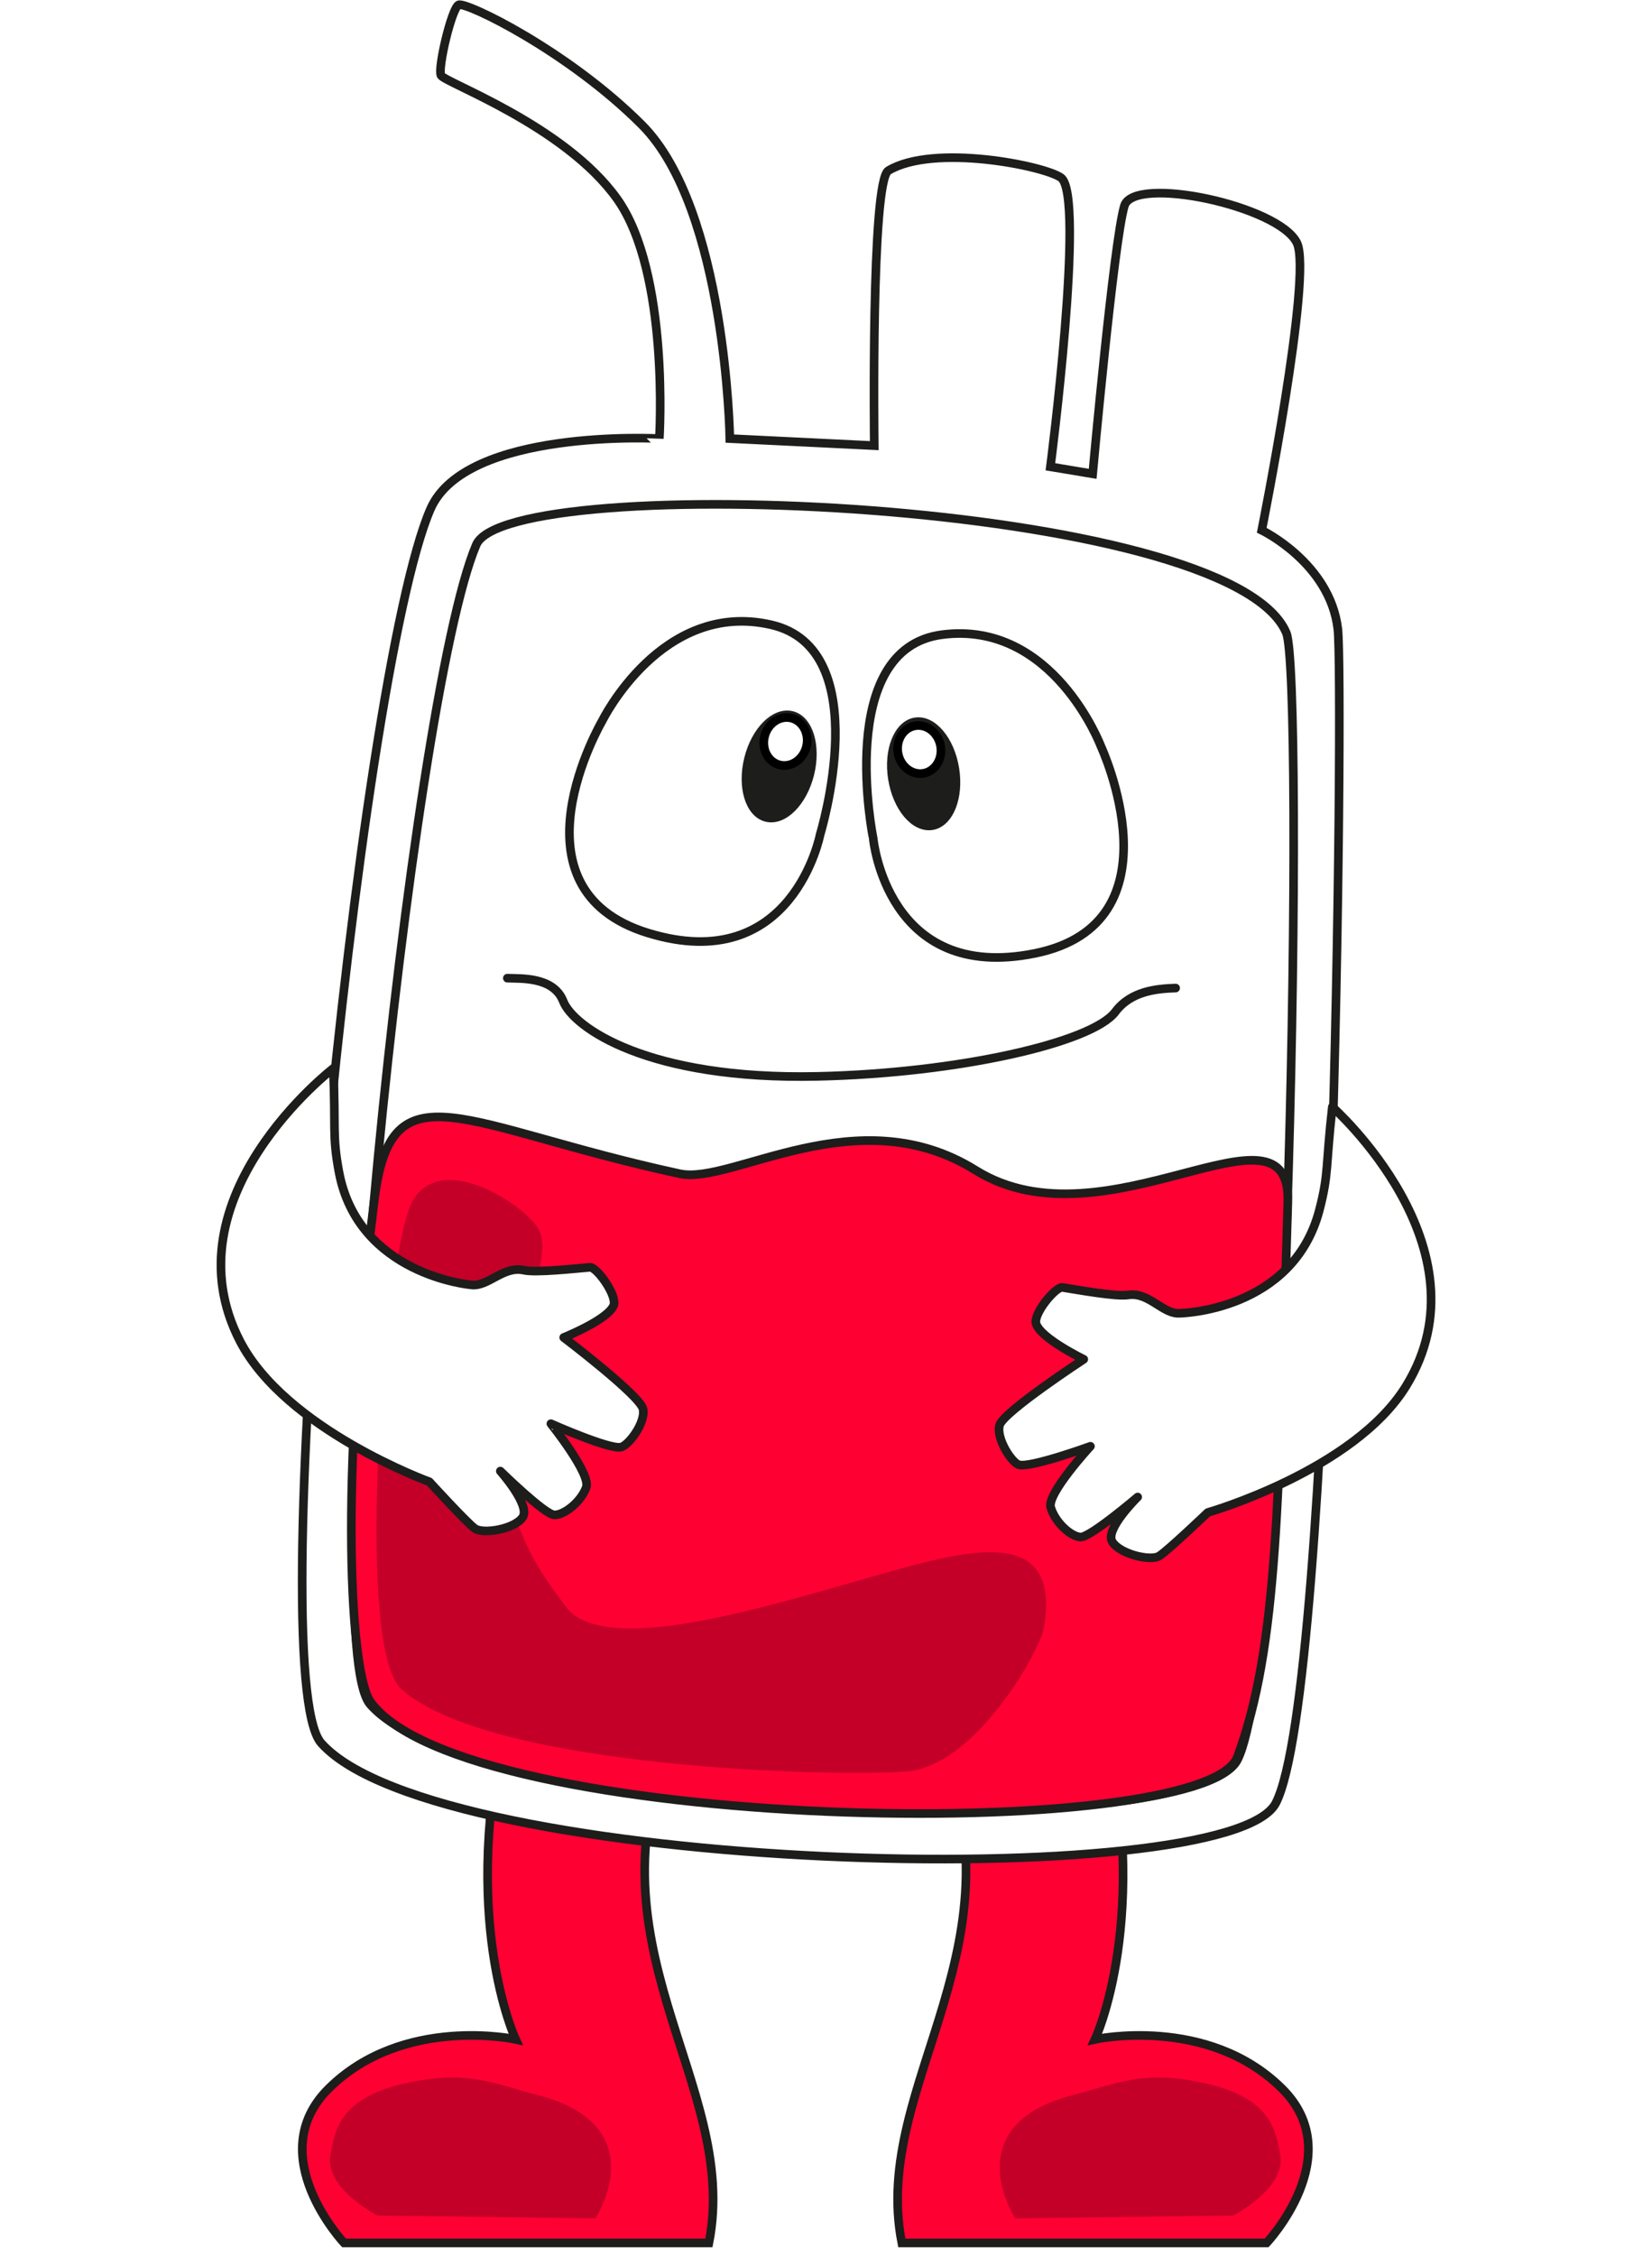 <svg xmlns="http://www.w3.org/2000/svg" xmlns:xlink="http://www.w3.org/1999/xlink" viewBox="0 0 879 1200">
  <defs>
    <style>
      .a, .e, .f, .h, .j, .k, .l {
        fill: none;
      }

      .b {
        fill: #fff;
      }

      .c {
        clip-path: url(#a);
      }

      .d {
        fill: #f03;
      }

      .e, .f, .k, .l {
        stroke: #1d1d1b;
      }

      .e, .j, .k, .l {
        stroke-width: 4.59px;
      }

      .f {
        stroke-width: 4.08px;
      }

      .g {
        fill: #c40028;
      }

      .h {
        stroke: #c40028;
        stroke-width: 2.3px;
      }

      .i {
        fill: #1d1d1b;
      }

      .j {
        stroke: #000;
      }

      .k {
        stroke-linecap: round;
      }

      .l {
        stroke-linejoin: round;
      }
    </style>
    <clipPath id="a" transform="translate(0.33 0.17)">
      <rect class="a" x="-0.33" y="-0.17" width="879" height="1200"/>
    </clipPath>
  </defs>
  <title>transfusius-75-prozent-haema</title>
  <rect class="b" width="879" height="1200"/>
  <g class="c">
    <path class="d" d="M360.38,918c-53.63,115.33,33.48,189.06,16.5,274.88H182.73s-44-46.66-8.15-82.14c39.63-39.19,99.46-26.14,99.46-26.14s-30.67-64.77-4.11-173.93Z" transform="translate(0.33 0.17)"/>
    <path class="e" d="M360.38,918c-53.63,115.33,33.48,189.06,16.5,274.88H182.73s-44-46.66-8.15-82.14c39.63-39.19,99.46-26.14,99.46-26.14s-30.67-64.77-4.11-173.93Z" transform="translate(0.33 0.17)"/>
  </g>
  <path class="f" d="M294.3,1097.17" transform="translate(0.33 0.17)"/>
  <g class="c">
    <path class="g" d="M214,1109.47c-33.9,8-35.17,25.59-37.33,36.49-3.38,17,24.13,31.24,24.13,31.24l115.05,1.45s30.84-47.63-30.24-63.28c-23-5.9-37.48-13.94-71.61-5.9" transform="translate(0.33 0.17)"/>
    <path class="h" d="M214,1109.47c-33.9,8-35.17,25.59-37.33,36.49-3.38,17,24.13,31.24,24.13,31.24l115.05,1.45s30.84-47.63-30.24-63.28C262.59,1109.47,248.15,1101.43,214,1109.47Z" transform="translate(0.33 0.17)"/>
  </g>
  <path class="f" d="M248.3,1082.53" transform="translate(0.33 0.17)"/>
  <g class="c">
    <path class="d" d="M496,918c53.63,115.33-33.48,189.06-16.49,274.88H673.62s44-46.66,8.15-82.14c-39.63-39.19-99.46-26.14-99.46-26.14s30.67-64.77,4.11-173.93Z" transform="translate(0.33 0.17)"/>
    <path class="e" d="M496,918c53.63,115.33-33.48,189.06-16.49,274.88H673.62s44-46.66,8.15-82.14c-39.63-39.19-99.46-26.14-99.46-26.14s30.67-64.77,4.11-173.93Z" transform="translate(0.33 0.17)"/>
  </g>
  <path class="f" d="M562.05,1097.17" transform="translate(0.33 0.17)"/>
  <g class="c">
    <path class="g" d="M642.33,1109.47c33.9,8,35.17,25.59,37.33,36.49,3.38,17-24.13,31.24-24.13,31.24l-115,1.45s-30.85-47.63,30.23-63.28c23-5.9,37.48-13.94,71.61-5.9" transform="translate(0.33 0.17)"/>
    <path class="h" d="M642.33,1109.47c33.9,8,35.17,25.59,37.33,36.49,3.38,17-24.13,31.24-24.13,31.24l-115,1.45s-30.85-47.63,30.23-63.28C593.76,1109.47,608.2,1101.43,642.33,1109.47Z" transform="translate(0.33 0.17)"/>
  </g>
  <path class="f" d="M608.05,1082.53" transform="translate(0.33 0.17)"/>
  <g>
    <path class="b" d="M228.7,270.63c-38.47,88.53-90.47,620.1-58.1,656.41,61.85,69.39,482.75,80.53,507.91,31.88,31-60,36.13-598.27,33-624.53-4.19-35.1-40.49-52.51-40.49-52.51s27.08-135.2,18.75-152.78c-9.37-19.76-86.88-36.33-91.84-19.76-5.62,18.75-16.87,142.53-16.87,142.53l-22.49-3.75s18.74-144.41,5.62-153.79c-8.89-6.36-67.73-18.22-91.83-3.75-9.37,5.63-7.5,146.29-7.5,146.29L388,233.12S386.13,111.21,341.15,66.2C301.75,26.77,247.44.56,243.69,2.43s-11.24,33.76-9.37,37.51S300.13,66.5,328,105.58c28.12,39.39,22.49,127.54,22.49,127.54s-103.08-5.63-121.82,37.51" transform="translate(0.33 0.17)"/>
    <path class="e" d="M228.7,270.63c-38.47,88.53-90.47,620.1-58.1,656.41,61.85,69.39,482.75,80.53,507.91,31.88,31-60,36.13-598.27,33-624.53-4.19-35.1-40.49-52.51-40.49-52.51s27.08-135.2,18.75-152.78c-9.37-19.76-86.88-36.33-91.84-19.76-5.62,18.75-16.87,142.53-16.87,142.53l-22.49-3.75s18.74-144.41,5.62-153.79c-8.89-6.36-67.73-18.22-91.83-3.75-9.37,5.63-7.5,146.29-7.5,146.29L388,233.12S386.13,111.21,341.15,66.2C301.75,26.77,247.44.56,243.69,2.43s-11.24,33.76-9.37,37.51S300.13,66.5,328,105.58c28.12,39.39,22.49,127.54,22.49,127.54S247.44,227.49,228.7,270.63Z" transform="translate(0.33 0.17)"/>
    <path class="e" d="M253.09,289.6c-34.94,81.77-85.8,583.35-56.41,616.88,56.19,64.09,438.55,74.38,461.41,29.45,28.19-55.43,35.48-577,26-599.46C654.11,265.23,270.12,249.76,253.09,289.6Z" transform="translate(0.33 0.17)"/>
    <path class="d" d="M361.38,624.17C245.2,599,208,565.33,198.93,637.46,179.7,789.73,186.21,890,196.68,904.87c49.12,69.64,443.83,76.67,461.41,29.44,21.8-58.61,21.8-136.77,26.82-295,1.92-60.48-97.1,26-166.12-17-63-39.33-129.66,7.89-157.41,1.87" transform="translate(0.33 0.17)"/>
    <path class="e" d="M361.38,624.17C245.2,599,208,565.33,198.93,637.46,179.7,789.73,186.21,890,196.68,904.87c49.12,69.64,443.83,76.67,461.41,29.44,21.8-58.61,21.8-136.77,26.82-295,1.92-60.48-97.1,26-166.12-17C455.79,583,389.13,630.19,361.38,624.17Z" transform="translate(0.33 0.17)"/>
    <path class="g" d="M219.43,640.75C205.79,669.1,189,875.05,214.07,897.5,261.18,939.62,446,944,482.2,940.92s69.73-63.92,71.68-75c6.61-37.47-14-42.45-43.27-37.87C460,836,324.67,892,299.09,854.21c-7-10.34-35.55-41.69-31.79-95.74,3.8-54.58,26.68-89.39,17.76-104.54-7.56-12.84-52-41.52-65.63-13.18" transform="translate(0.33 0.17)"/>
    <path class="h" d="M219.43,640.75C205.79,669.1,189,875.05,214.07,897.5,261.18,939.62,446,944,482.2,940.92s69.73-63.92,71.68-75c6.61-37.47-14-42.45-43.27-37.87C460,836,324.67,892,299.09,854.21c-7-10.34-35.55-41.69-31.79-95.74,3.8-54.58,26.68-89.39,17.76-104.54C277.5,641.09,233.06,612.41,219.43,640.75Z" transform="translate(0.33 0.17)"/>
    <path class="b" d="M409.9,332.14c-58.15-13.28-89.74,51-89.74,51s-52.51,89.47,24.39,113,91.5-52.43,91.5-52.43S466.36,345,409.9,332.14" transform="translate(0.33 0.17)"/>
    <path class="e" d="M409.9,332.14c-58.15-13.28-89.74,51-89.74,51s-52.51,89.47,24.39,113,91.5-52.43,91.5-52.43S466.36,345,409.9,332.14Z" transform="translate(0.33 0.17)"/>
    <path class="i" d="M407.49,434.66c9,2.25,19.34-8.07,23.07-23.06s-.55-29-9.57-31.22-19.34,8.07-23.06,23.06.55,29,9.56,31.22" transform="translate(0.33 0.17)"/>
    <path class="e" d="M407.49,434.66c9,2.25,19.34-8.07,23.07-23.06s-.55-29-9.57-31.22-19.34,8.07-23.06,23.06S398.48,432.41,407.49,434.66Z" transform="translate(0.33 0.17)"/>
    <path class="b" d="M414.5,406.7c6.15,1.54,12.52-2.8,14.24-9.67s-1.89-13.7-8-15.24-12.52,2.8-14.24,9.68,1.89,13.7,8,15.23" transform="translate(0.33 0.17)"/>
    <path class="j" d="M414.5,406.7c6.15,1.54,12.52-2.8,14.24-9.67s-1.89-13.7-8-15.24-12.52,2.8-14.24,9.68S408.35,405.17,414.5,406.7Z" transform="translate(0.33 0.17)"/>
    <path class="b" d="M501,337.41c59.15-7.63,84.46,59.4,84.46,59.4s43.72,94.1-35.08,110.13-86.07-61-86.07-61S443.6,344.82,501,337.41" transform="translate(0.33 0.17)"/>
    <path class="e" d="M501,337.41c59.15-7.63,84.46,59.4,84.46,59.4s43.72,94.1-35.08,110.13-86.07-61-86.07-61S443.6,344.82,501,337.41Z" transform="translate(0.33 0.17)"/>
    <path class="i" d="M495.52,439c9.18-1.45,14.65-15,12.22-30.24s-11.84-26.45-21-25-14.65,15-12.22,30.23,11.84,26.45,21,25" transform="translate(0.33 0.17)"/>
    <ellipse class="e" cx="491.12" cy="411.42" rx="16.82" ry="27.97" transform="translate(-58.61 83.12) rotate(-9.11)"/>
    <path class="b" d="M491.26,411.11c6.23-1.21,10.17-7.83,8.82-14.79s-7.5-11.62-13.72-10.41-10.17,7.83-8.82,14.79,7.5,11.62,13.72,10.41" transform="translate(0.33 0.17)"/>
    <ellipse class="j" cx="488.81" cy="398.51" rx="11.48" ry="12.84" transform="translate(-67.05 101.36) rotate(-11.06)"/>
    <path class="k" d="M269.62,520.13c6.56.35,24.52-1.07,29.74,12.3,5.35,13.74,44.73,42,135.42,39.94,74.34-1.65,146-17.87,158.36-34.35,8.41-11.2,22.32-12.28,32.06-12.62" transform="translate(0.33 0.17)"/>
    <path class="b" d="M177,568.12c1.39,31.89-.69,35.39,3.06,55.28,10.32,54.62,70,59.84,70,59.84,9.08,1.5,17.24-10.24,28.35-7.76,6.33,1.42,26.44-.8,35.13-1.53,3.65-.31,14.73,15.19,12.62,20.31-3.14,7.63-26.56,17-26.56,17s40.7,30.87,42.21,38.08S334,768.9,329.94,769.61c-6.52,1.14-37.16-12.49-37.16-12.49S314.23,783.9,311.6,791c-2.92,7.88-11.8,14.75-16.94,14.64s-28.77-23.3-28.77-23.3,16.21,18.26,11.87,24.57-21.06,9.12-25.45,5.94S228.12,788,228.12,788s-76.21-27.68-100.66-74.61C87.62,636.87,177,568.12,177,568.12" transform="translate(0.33 0.17)"/>
    <path class="l" d="M177,568.12c1.39,31.89-.69,35.39,3.06,55.28,10.32,54.62,70,59.84,70,59.84,9.08,1.5,17.24-10.24,28.35-7.76,6.33,1.42,26.44-.8,35.13-1.53,3.65-.31,14.73,15.19,12.62,20.31-3.14,7.63-26.56,17-26.56,17s40.7,30.87,42.21,38.08S334,768.9,329.94,769.61c-6.52,1.14-37.16-12.49-37.16-12.49S314.23,783.9,311.6,791c-2.92,7.88-11.8,14.75-16.94,14.64s-28.77-23.3-28.77-23.3,16.21,18.26,11.87,24.57-21.06,9.12-25.45,5.94S228.12,788,228.12,788s-76.21-27.68-100.66-74.61C87.62,636.87,177,568.12,177,568.12Z" transform="translate(0.33 0.17)"/>
    <path class="b" d="M708.58,588.62c-3.61,31.71-1.78,35.35-6.91,54.93-14.11,53.76-74,54.81-74,54.81-9.17.86-16.48-11.42-27.74-9.71-6.41,1-26.32-2.65-34.94-4-3.62-.55-15.76,14.13-14,19.39,2.61,7.82,25.32,18.82,25.32,18.82s-42.76,28-44.77,35S538,778,541.93,779c6.43,1.59,37.94-9.87,37.94-9.87s-23.26,25.21-21.13,32.5c2.36,8.07,10.74,15.54,15.88,15.79S605,796.13,605,796.13s-17.45,17.08-13.57,23.69,20.38,10.56,25,7.7,25.87-23.16,25.87-23.16,78-22.3,105.61-67.4c45.09-73.52-39.26-148.34-39.26-148.34" transform="translate(0.33 0.17)"/>
    <path class="l" d="M708.58,588.62c-3.61,31.71-1.78,35.35-6.91,54.93-14.11,53.76-74,54.81-74,54.81-9.17.86-16.48-11.42-27.74-9.71-6.41,1-26.32-2.65-34.94-4-3.62-.55-15.76,14.13-14,19.39,2.61,7.82,25.32,18.82,25.32,18.82s-42.76,28-44.77,35S538,778,541.93,779c6.43,1.59,37.94-9.87,37.94-9.87s-23.26,25.21-21.13,32.5c2.36,8.07,10.74,15.54,15.88,15.79S605,796.13,605,796.13s-17.45,17.08-13.57,23.69,20.38,10.56,25,7.7,25.87-23.16,25.87-23.16,78-22.3,105.61-67.4C792.93,663.44,708.58,588.62,708.58,588.62Z" transform="translate(0.33 0.17)"/>
  </g>
</svg>
